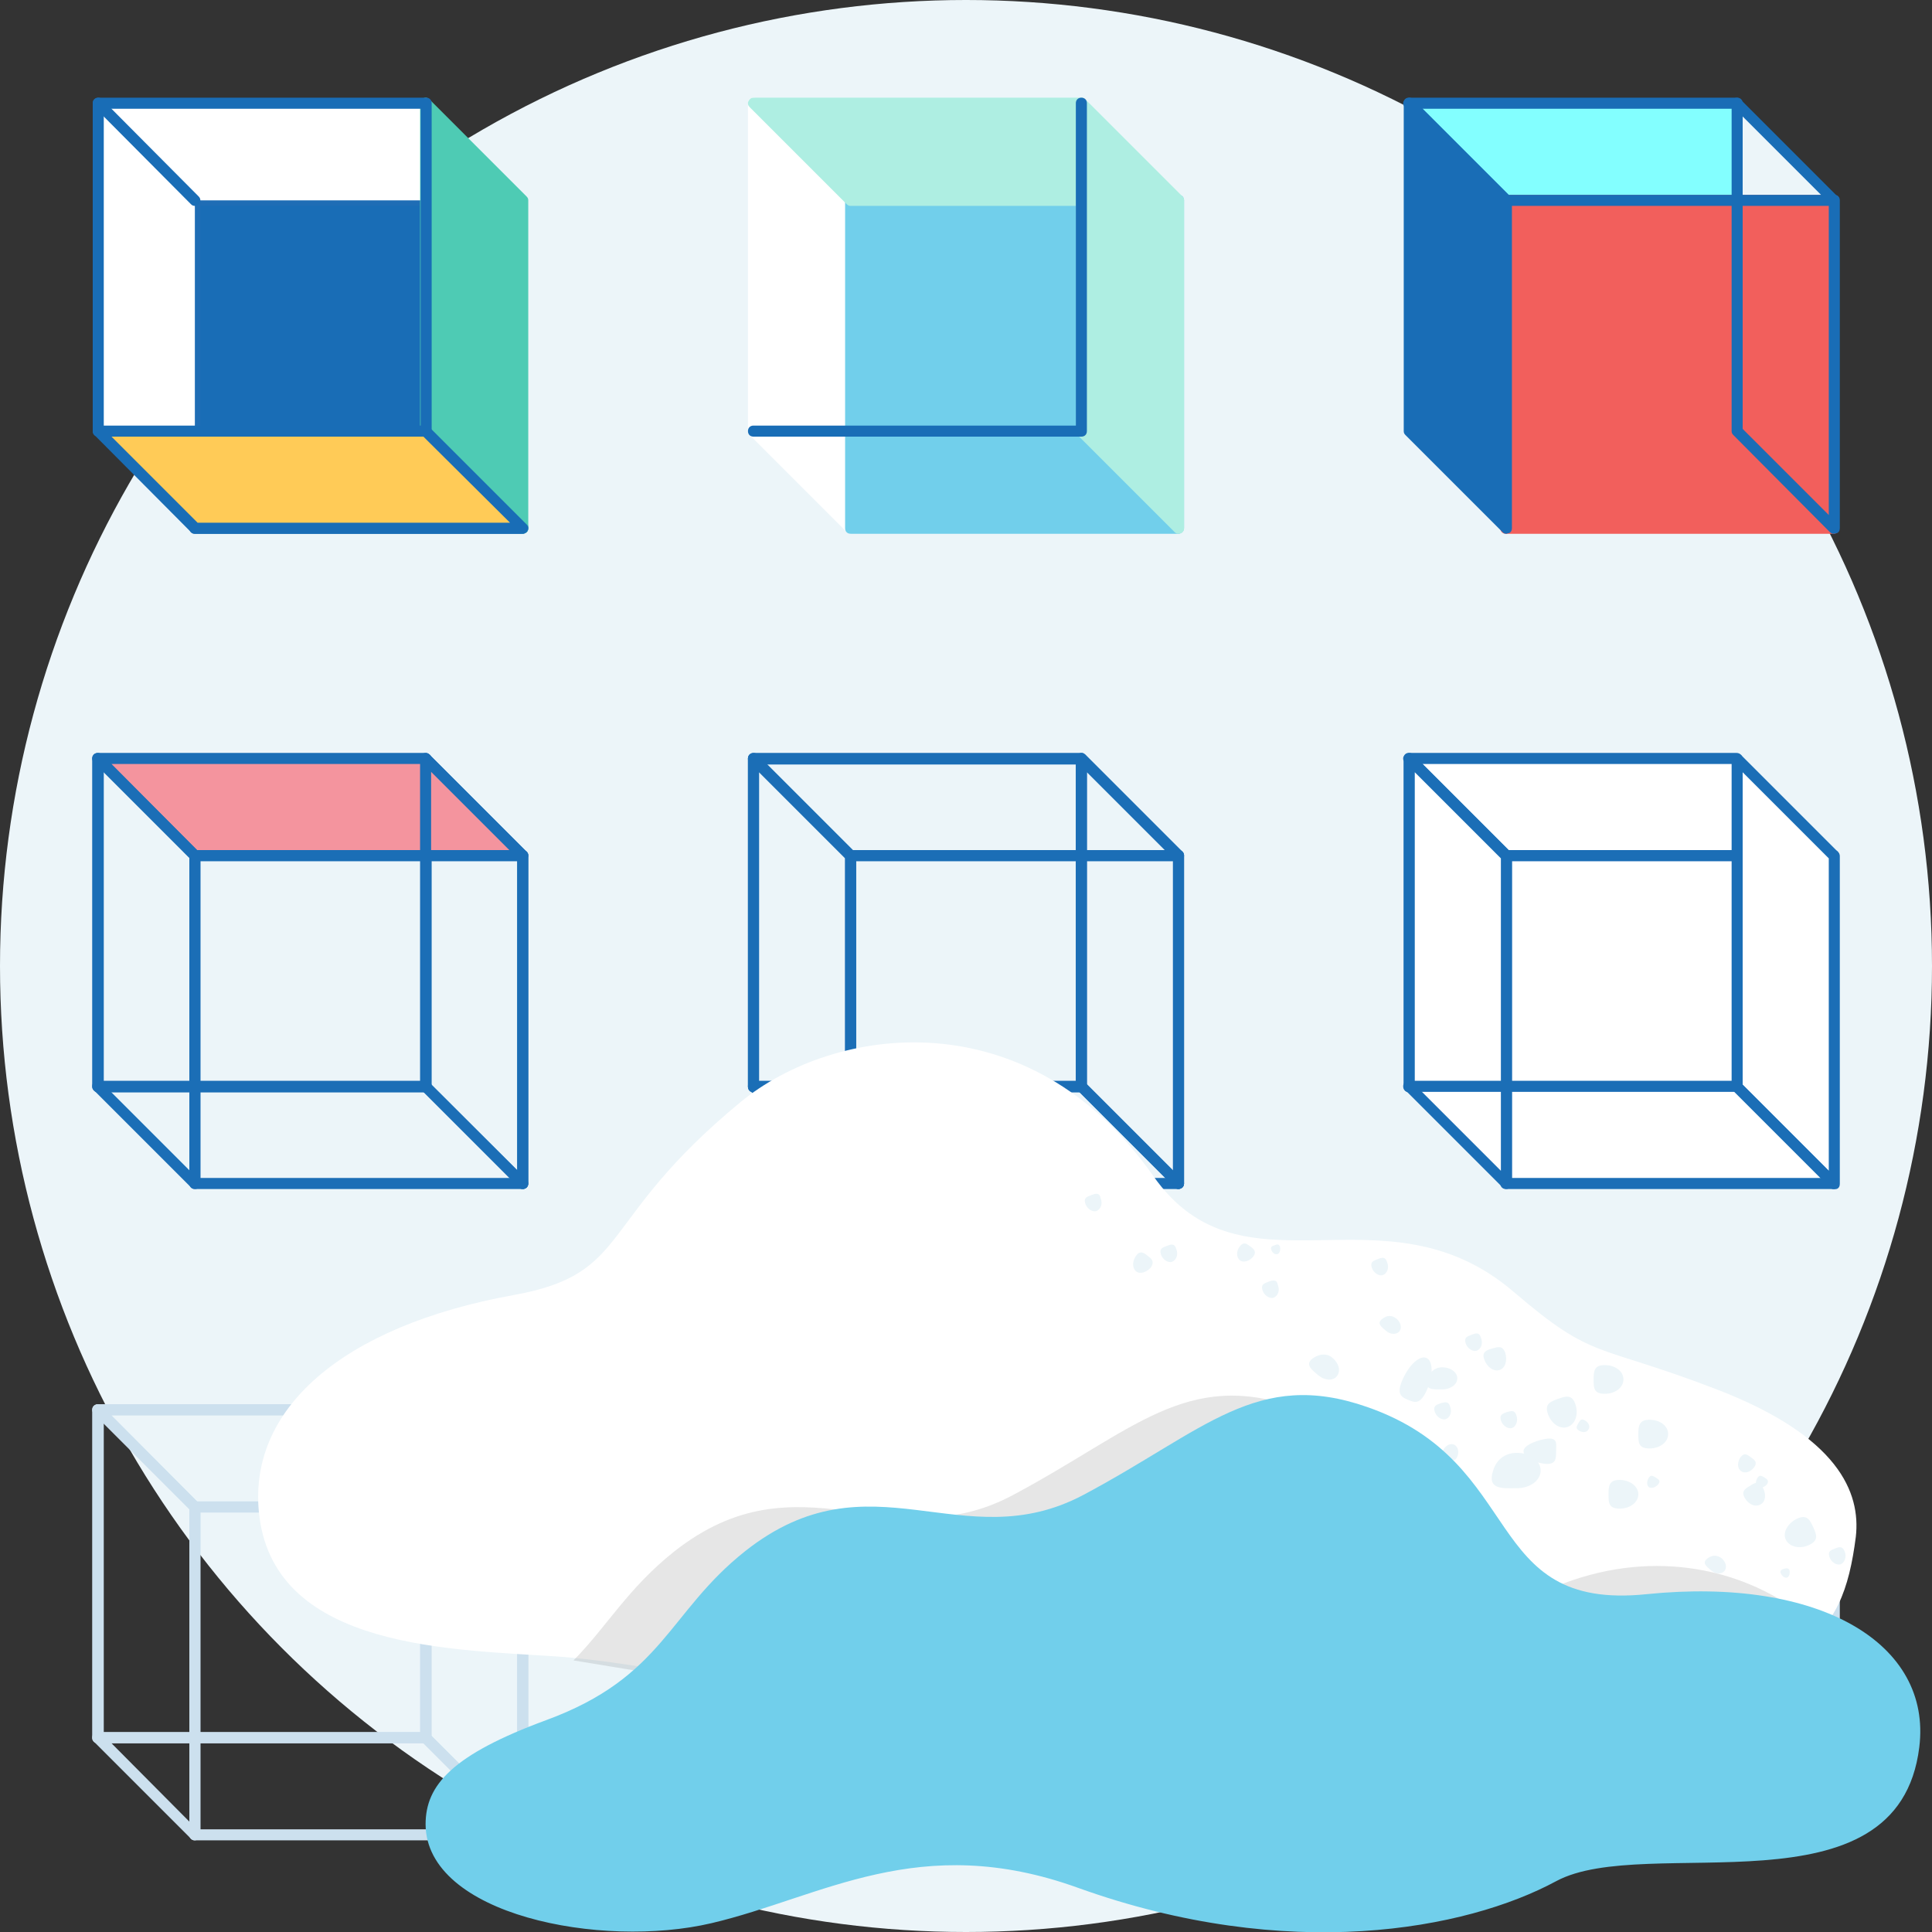 <?xml version="1.0" encoding="utf-8"?>
<!-- Generator: Adobe Illustrator 19.1.0, SVG Export Plug-In . SVG Version: 6.00 Build 0)  -->
<svg version="1.1" id="Layer_1" xmlns="http://www.w3.org/2000/svg" xmlns:xlink="http://www.w3.org/1999/xlink" x="0px" y="0px"
	 viewBox="0 0 350 350" style="enable-background:new 0 0 350 350;" width="350px" height="350px" xml:space="preserve">
<rect x="0" y="0" width="350" height="350" fill="#333333" stroke="none"/>
<style type="text/css">
	.st0{fill:#ECF5F9;}
	.st1{fill:#1B6EB6;}
	.st2{fill:#F4949E;}
	.st3{fill:#FFFFFF;}
	.st4{fill:#CCE0EE;}
	.st5{fill:#196DB6;}
	.st6{fill:#1F6DB5;}
	.st7{fill:#4ECBB4;}
	.st8{fill:#FFCB57;}
	.st9{fill:#83FFFF;}
	.st10{fill:#F25F5C;}
	.st11{fill:#71CFEB;}
	.st12{fill:#AEEEE2;}
	.st13{opacity:0.1;}
</style>
<circle class="st0" cx="175" cy="175" r="175"/>
<g>
	<g>
		<g>
			<path class="st1" d="M77.1,197.9H17.8c-0.6,0-1-0.4-1-1v-59.4c0-0.6,0.4-1,1-1h59.4c0.6,0,1,0.4,1,1v59.4
				C78.1,197.4,77.7,197.9,77.1,197.9z M18.8,195.9h57.4v-57.4H18.8V195.9z"/>
		</g>
		<g>
			<path class="st1" d="M94.7,215.4H35.3c-0.6,0-1-0.4-1-1V155c0-0.6,0.4-1,1-1h59.4c0.6,0,1,0.4,1,1v59.4
				C95.7,215,95.3,215.4,94.7,215.4z M36.3,213.4h57.4V156H36.3V213.4z"/>
		</g>
		<g>
			<g>
				<polygon class="st2" points="17.8,137.5 77.1,137.5 94.7,155 35.3,155 				"/>
			</g>
			<g>
				<path class="st1" d="M94.7,156H35.3c-0.3,0-0.5-0.1-0.7-0.3l-17.6-17.6c-0.3-0.3-0.4-0.7-0.2-1.1c0.2-0.4,0.5-0.6,0.9-0.6h59.4
					c0.3,0,0.5,0.1,0.7,0.3l17.6,17.6c0.3,0.3,0.4,0.7,0.2,1.1C95.5,155.8,95.1,156,94.7,156z M35.7,154h56.6l-15.6-15.6H20.2
					L35.7,154z"/>
			</g>
		</g>
		<g>
			<path class="st1" d="M35.3,215.4c-0.3,0-0.5-0.1-0.7-0.3l-17.6-17.6c-0.2-0.2-0.3-0.4-0.3-0.7v-59.4c0-0.4,0.2-0.8,0.6-0.9
				c0.4-0.2,0.8-0.1,1.1,0.2L36,154.3c0.2,0.2,0.3,0.4,0.3,0.7v59.4c0,0.4-0.2,0.8-0.6,0.9C35.6,215.4,35.5,215.4,35.3,215.4z
				 M18.8,196.5L34.3,212v-56.6l-15.6-15.6V196.5z"/>
		</g>
		<g>
			<path class="st1" d="M94.7,215.4c-0.3,0-0.5-0.1-0.7-0.3l-17.6-17.6c-0.2-0.2-0.3-0.4-0.3-0.7v-59.4c0-0.4,0.2-0.8,0.6-0.9
				c0.4-0.2,0.8-0.1,1.1,0.2l17.6,17.6c0.2,0.2,0.3,0.4,0.3,0.7v59.4c0,0.4-0.2,0.8-0.6,0.9C95,215.4,94.8,215.4,94.7,215.4z
				 M78.1,196.5L93.7,212v-56.6l-15.6-15.6V196.5z"/>
		</g>
		<g>
			<path class="st1" d="M94.7,215.4c-0.3,0-0.5-0.1-0.7-0.3l-17.3-17.3h-59c-0.6,0-1-0.4-1-1s0.4-1,1-1h59.4c0.3,0,0.5,0.1,0.7,0.3
				l17.6,17.6c0.4,0.4,0.4,1,0,1.4C95.2,215.3,95,215.4,94.7,215.4z"/>
		</g>
	</g>
	<g>
		<g>
			<path class="st1" d="M195.9,197.9h-59.4c-0.6,0-1-0.4-1-1v-59.4c0-0.6,0.4-1,1-1h59.4c0.6,0,1,0.4,1,1v59.4
				C196.9,197.4,196.5,197.9,195.9,197.9z M137.5,195.9h57.4v-57.4h-57.4V195.9z"/>
		</g>
		<g>
			<path class="st1" d="M213.5,215.4h-59.4c-0.6,0-1-0.4-1-1V155c0-0.6,0.4-1,1-1h59.4c0.6,0,1,0.4,1,1v59.4
				C214.5,215,214,215.4,213.5,215.4z M155.1,213.4h57.4V156h-57.4V213.4z"/>
		</g>
		<g>
			<path class="st1" d="M213.5,156h-59.4c-0.3,0-0.5-0.1-0.7-0.3l-17.6-17.6c-0.3-0.3-0.4-0.7-0.2-1.1c0.2-0.4,0.5-0.6,0.9-0.6h59.4
				c0.3,0,0.5,0.1,0.7,0.3l17.6,17.6c0.3,0.3,0.4,0.7,0.2,1.1C214.2,155.8,213.9,156,213.5,156z M154.5,154h56.6l-15.6-15.6h-56.6
				L154.5,154z"/>
		</g>
		<g>
			<path class="st1" d="M154.1,215.4c-0.3,0-0.5-0.1-0.7-0.3l-17.6-17.6c-0.2-0.2-0.3-0.4-0.3-0.7v-59.4c0-0.4,0.2-0.8,0.6-0.9
				c0.4-0.2,0.8-0.1,1.1,0.2l17.6,17.6c0.2,0.2,0.3,0.4,0.3,0.7v59.4c0,0.4-0.2,0.8-0.6,0.9C154.3,215.4,154.2,215.4,154.1,215.4z
				 M137.5,196.5l15.6,15.6v-56.6l-15.6-15.6V196.5z"/>
		</g>
		<g>
			<path class="st1" d="M213.5,215.4c-0.3,0-0.5-0.1-0.7-0.3l-17.6-17.6c-0.2-0.2-0.3-0.4-0.3-0.7v-59.4c0-0.4,0.2-0.8,0.6-0.9
				c0.4-0.2,0.8-0.1,1.1,0.2l17.6,17.6c0.2,0.2,0.3,0.4,0.3,0.7v59.4c0,0.4-0.2,0.8-0.6,0.9C213.7,215.4,213.6,215.4,213.5,215.4z
				 M196.9,196.5l15.6,15.6v-56.6l-15.6-15.6V196.5z"/>
		</g>
		<g>
			<path class="st1" d="M213.5,215.4c-0.3,0-0.5-0.1-0.7-0.3l-17.3-17.3h-59c-0.6,0-1-0.4-1-1s0.4-1,1-1h59.4c0.3,0,0.5,0.1,0.7,0.3
				l17.6,17.6c0.4,0.4,0.4,1,0,1.4C214,215.3,213.7,215.4,213.5,215.4z"/>
		</g>
	</g>
	<g>
		<g>
			<rect x="255.3" y="137.5" class="st3" width="59.4" height="59.4"/>
			<path class="st1" d="M314.7,197.9h-59.4c-0.6,0-1-0.4-1-1v-59.4c0-0.6,0.4-1,1-1h59.4c0.6,0,1,0.4,1,1v59.4
				C315.7,197.4,315.2,197.9,314.7,197.9z M256.3,195.9h57.4v-57.4h-57.4V195.9z"/>
		</g>
		<g>
			<rect x="272.9" y="155" class="st3" width="59.4" height="59.4"/>
			<path class="st1" d="M332.2,215.4h-59.4c-0.6,0-1-0.4-1-1V155c0-0.6,0.4-1,1-1h59.4c0.6,0,1,0.4,1,1v59.4
				C333.2,215,332.8,215.4,332.2,215.4z M273.9,213.4h57.4V156h-57.4V213.4z"/>
		</g>
		<g>
			<polygon class="st3" points="255.3,137.5 314.7,137.5 332.2,155 272.9,155 			"/>
			<path class="st1" d="M332.2,156h-59.4c-0.3,0-0.5-0.1-0.7-0.3l-17.6-17.6c-0.3-0.3-0.4-0.7-0.2-1.1c0.2-0.4,0.5-0.6,0.9-0.6h59.4
				c0.3,0,0.5,0.1,0.7,0.3l17.6,17.6c0.3,0.3,0.4,0.7,0.2,1.1C333,155.8,332.6,156,332.2,156z M273.3,154h56.6l-15.6-15.6h-56.6
				L273.3,154z"/>
		</g>
		<g>
			<polygon class="st3" points="272.9,155 272.9,214.4 255.3,196.9 255.3,137.5 			"/>
			<path class="st1" d="M272.9,215.4c-0.3,0-0.5-0.1-0.7-0.3l-17.6-17.6c-0.2-0.2-0.3-0.4-0.3-0.7v-59.4c0-0.4,0.2-0.8,0.6-0.9
				c0.4-0.2,0.8-0.1,1.1,0.2l17.6,17.6c0.2,0.2,0.3,0.4,0.3,0.7v59.4c0,0.4-0.2,0.8-0.6,0.9C273.1,215.4,273,215.4,272.9,215.4z
				 M256.3,196.5l15.6,15.6v-56.6l-15.6-15.6V196.5z"/>
		</g>
		<g>
			<polygon class="st3" points="332.2,155 332.2,214.4 314.7,196.9 314.7,137.5 			"/>
			<path class="st1" d="M332.2,215.4c-0.3,0-0.5-0.1-0.7-0.3L314,197.6c-0.2-0.2-0.3-0.4-0.3-0.7v-59.4c0-0.4,0.2-0.8,0.6-0.9
				c0.4-0.2,0.8-0.1,1.1,0.2l17.6,17.6c0.2,0.2,0.3,0.4,0.3,0.7v59.4c0,0.4-0.2,0.8-0.6,0.9C332.5,215.4,332.4,215.4,332.2,215.4z
				 M315.7,196.5l15.6,15.6v-56.6l-15.6-15.6V196.5z"/>
		</g>
		<g>
			<path class="st1" d="M332.2,215.4c-0.3,0-0.5-0.1-0.7-0.3l-17.3-17.3h-59c-0.6,0-1-0.4-1-1s0.4-1,1-1h59.4c0.3,0,0.5,0.1,0.7,0.3
				l17.6,17.6c0.4,0.4,0.4,1,0,1.4C332.7,215.3,332.5,215.4,332.2,215.4z"/>
		</g>
	</g>
</g>
<g>
	<g>
		<g>
			<path class="st4" d="M77.1,315.8H17.8c-0.6,0-1-0.4-1-1v-59.4c0-0.6,0.4-1,1-1h59.4c0.6,0,1,0.4,1,1v59.4
				C78.1,315.4,77.7,315.8,77.1,315.8z M18.8,313.8h57.4v-57.4H18.8V313.8z"/>
		</g>
		<g>
			<path class="st4" d="M94.7,333.4H35.3c-0.6,0-1-0.4-1-1V273c0-0.6,0.4-1,1-1h59.4c0.6,0,1,0.4,1,1v59.4
				C95.7,332.9,95.3,333.4,94.7,333.4z M36.3,331.4h57.4V274H36.3V331.4z"/>
		</g>
		<g>
			<path class="st4" d="M94.7,274H35.3c-0.3,0-0.5-0.1-0.7-0.3l-17.6-17.6c-0.3-0.3-0.4-0.7-0.2-1.1c0.2-0.4,0.5-0.6,0.9-0.6h59.4
				c0.3,0,0.5,0.1,0.7,0.3l17.6,17.6c0.3,0.3,0.4,0.7,0.2,1.1C95.5,273.7,95.1,274,94.7,274z M35.7,272h56.6l-15.6-15.6H20.2
				L35.7,272z"/>
		</g>
		<g>
			<path class="st4" d="M35.3,333.4c-0.3,0-0.5-0.1-0.7-0.3l-17.6-17.6c-0.2-0.2-0.3-0.4-0.3-0.7v-59.4c0-0.4,0.2-0.8,0.6-0.9
				c0.4-0.2,0.8-0.1,1.1,0.2L36,272.3c0.2,0.2,0.3,0.4,0.3,0.7v59.4c0,0.4-0.2,0.8-0.6,0.9C35.6,333.3,35.5,333.4,35.3,333.4z
				 M18.8,314.4L34.3,330v-56.6l-15.6-15.6V314.4z"/>
		</g>
		<g>
			<path class="st4" d="M94.7,333.4c-0.3,0-0.5-0.1-0.7-0.3l-17.6-17.6c-0.2-0.2-0.3-0.4-0.3-0.7v-59.4c0-0.4,0.2-0.8,0.6-0.9
				c0.4-0.2,0.8-0.1,1.1,0.2l17.6,17.6c0.2,0.2,0.3,0.4,0.3,0.7v59.4c0,0.4-0.2,0.8-0.6,0.9C95,333.3,94.8,333.4,94.7,333.4z
				 M78.1,314.4L93.7,330v-56.6l-15.6-15.6V314.4z"/>
		</g>
		<g>
			<path class="st4" d="M94.7,333.4c-0.3,0-0.5-0.1-0.7-0.3l-17.3-17.3h-59c-0.6,0-1-0.4-1-1s0.4-1,1-1h59.4c0.3,0,0.5,0.1,0.7,0.3
				l17.6,17.6c0.4,0.4,0.4,1,0,1.4C95.2,333.3,95,333.4,94.7,333.4z"/>
		</g>
	</g>
	<g>
		<g>
			<path class="st4" d="M314.7,315.8h-59.4c-0.6,0-1-0.4-1-1v-59.4c0-0.6,0.4-1,1-1h59.4c0.6,0,1,0.4,1,1v59.4
				C315.7,315.4,315.2,315.8,314.7,315.8z M256.3,313.8h57.4v-57.4h-57.4V313.8z"/>
		</g>
		<g>
			<path class="st4" d="M332.2,333.4h-59.4c-0.6,0-1-0.4-1-1V273c0-0.6,0.4-1,1-1h59.4c0.6,0,1,0.4,1,1v59.4
				C333.2,332.9,332.8,333.4,332.2,333.4z M273.9,331.4h57.4V274h-57.4V331.4z"/>
		</g>
		<g>
			<path class="st4" d="M332.2,274h-59.4c-0.3,0-0.5-0.1-0.7-0.3l-17.6-17.6c-0.3-0.3-0.4-0.7-0.2-1.1c0.2-0.4,0.5-0.6,0.9-0.6h59.4
				c0.3,0,0.5,0.1,0.7,0.3l17.6,17.6c0.3,0.3,0.4,0.7,0.2,1.1C333,273.7,332.6,274,332.2,274z M273.3,272h56.6l-15.6-15.6h-56.6
				L273.3,272z"/>
		</g>
		<g>
			<path class="st4" d="M272.9,333.4c-0.3,0-0.5-0.1-0.7-0.3l-17.6-17.6c-0.2-0.2-0.3-0.4-0.3-0.7v-59.4c0-0.4,0.2-0.8,0.6-0.9
				c0.4-0.2,0.8-0.1,1.1,0.2l17.6,17.6c0.2,0.2,0.3,0.4,0.3,0.7v59.4c0,0.4-0.2,0.8-0.6,0.9C273.1,333.3,273,333.4,272.9,333.4z
				 M256.3,314.4l15.6,15.6v-56.6l-15.6-15.6V314.4z"/>
		</g>
		<g>
			<path class="st4" d="M332.2,333.4c-0.3,0-0.5-0.1-0.7-0.3L314,315.5c-0.2-0.2-0.3-0.4-0.3-0.7v-59.4c0-0.4,0.2-0.8,0.6-0.9
				c0.4-0.2,0.8-0.1,1.1,0.2l17.6,17.6c0.2,0.2,0.3,0.4,0.3,0.7v59.4c0,0.4-0.2,0.8-0.6,0.9C332.5,333.3,332.4,333.4,332.2,333.4z
				 M315.7,314.4l15.6,15.6v-56.6l-15.6-15.6V314.4z"/>
		</g>
		<g>
			<path class="st4" d="M332.2,333.4c-0.3,0-0.5-0.1-0.7-0.3l-17.3-17.3h-59c-0.6,0-1-0.4-1-1s0.4-1,1-1h59.4c0.3,0,0.5,0.1,0.7,0.3
				l17.6,17.6c0.4,0.4,0.4,1,0,1.4C332.7,333.3,332.5,333.4,332.2,333.4z"/>
		</g>
	</g>
</g>
<g>
	<g>
		<g>
			<g>
				<polygon class="st5" points="94.7,95.7 35.3,95.7 35.3,36.3 84.7,36.3 				"/>
			</g>
			<g>
				<path class="st6" d="M94.7,96.7H35.3c-0.6,0-1-0.4-1-1V36.3c0-0.6,0.4-1,1-1h49.4c0.5,0,0.9,0.4,1,0.8l10,59.4
					c0,0.3,0,0.6-0.2,0.8C95.3,96.5,95,96.7,94.7,96.7z M36.3,94.7h57.2l-9.7-57.4H36.3V94.7z"/>
			</g>
		</g>
		<g>
			<polygon class="st3" points="17.8,18.7 77.1,18.7 94.7,36.3 35.3,36.3 			"/>
		</g>
		<g>
			<polygon class="st3" points="35.3,36.3 35.3,95.7 17.8,78.1 17.8,18.7 			"/>
		</g>
		<g>
			<g>
				<polygon class="st7" points="94.7,36.3 94.7,95.7 77.1,78.1 77.1,18.7 				"/>
			</g>
			<g>
				<path class="st7" d="M94.7,96.7c-0.3,0-0.5-0.1-0.7-0.3L76.4,78.8c-0.2-0.2-0.3-0.4-0.3-0.7V18.7c0-0.4,0.2-0.8,0.6-0.9
					c0.4-0.2,0.8-0.1,1.1,0.2l17.6,17.6c0.2,0.2,0.3,0.4,0.3,0.7v59.4c0,0.4-0.2,0.8-0.6,0.9C95,96.6,94.8,96.7,94.7,96.7z
					 M78.1,77.7l15.6,15.6V36.7L78.1,21.1V77.7z"/>
			</g>
		</g>
		<g>
			<polygon class="st8" points="17.8,78.1 77.1,78.1 94.7,95.7 35.3,95.7 			"/>
		</g>
		<g>
			<path class="st5" d="M77.1,79.1H17.8c-0.6,0-1-0.4-1-1V18.7c0-0.6,0.4-1,1-1h59.4c0.6,0,1,0.4,1,1v59.4
				C78.1,78.7,77.7,79.1,77.1,79.1z M18.8,77.1h57.4V19.7H18.8V77.1z"/>
		</g>
		<g>
			<path class="st5" d="M35.3,37.3c-0.3,0-0.5-0.1-0.7-0.3L17.1,19.4c-0.4-0.4-0.4-1,0-1.4c0.4-0.4,1-0.4,1.4,0L36,35.6
				c0.4,0.4,0.4,1,0,1.4C35.8,37.2,35.6,37.3,35.3,37.3z"/>
		</g>
		<g>
			<path class="st5" d="M94.7,96.7H35.3c-0.3,0-0.5-0.1-0.7-0.3L17.1,78.8c-0.4-0.4-0.4-1,0-1.4c0.4-0.4,1-0.4,1.4,0l17.3,17.3h56.6
				L76.4,78.8c-0.4-0.4-0.4-1,0-1.4c0.4-0.4,1-0.4,1.4,0L95.4,95c0.3,0.3,0.4,0.7,0.2,1.1C95.5,96.4,95.1,96.7,94.7,96.7z"/>
		</g>
	</g>
	<g>
		<g>
			<polygon class="st0" points="332.2,36.3 332.2,95.7 314.7,78.1 314.7,18.7 			"/>
		</g>
		<g>
			<rect x="255.3" y="18.7" class="st9" width="59.4" height="59.4"/>
		</g>
		<g>
			<g>
				<rect x="272.9" y="36.3" class="st10" width="59.4" height="59.4"/>
			</g>
			<g>
				<path class="st10" d="M332.2,96.7h-59.4c-0.6,0-1-0.4-1-1V36.3c0-0.6,0.4-1,1-1h59.4c0.6,0,1,0.4,1,1v59.4
					C333.2,96.2,332.8,96.7,332.2,96.7z M273.9,94.7h57.4V37.3h-57.4V94.7z"/>
			</g>
		</g>
		<g>
			<path class="st5" d="M332.2,37.3h-59.4c-0.3,0-0.5-0.1-0.7-0.3l-17.6-17.6c-0.3-0.3-0.4-0.7-0.2-1.1c0.2-0.4,0.5-0.6,0.9-0.6
				h59.4c0.3,0,0.5,0.1,0.7,0.3l17.6,17.6c0.3,0.3,0.4,0.7,0.2,1.1C333,37,332.6,37.3,332.2,37.3z M273.3,35.3h56.6l-15.6-15.6
				h-56.6L273.3,35.3z"/>
		</g>
		<g>
			<g>
				<polygon class="st5" points="272.9,36.3 272.9,95.7 255.3,78.1 255.3,18.7 				"/>
			</g>
			<g>
				<path class="st5" d="M272.9,96.7c-0.3,0-0.5-0.1-0.7-0.3l-17.6-17.6c-0.2-0.2-0.3-0.4-0.3-0.7V18.7c0-0.4,0.2-0.8,0.6-0.9
					c0.4-0.2,0.8-0.1,1.1,0.2l17.6,17.6c0.2,0.2,0.3,0.4,0.3,0.7v59.4c0,0.4-0.2,0.8-0.6,0.9C273.1,96.6,273,96.7,272.9,96.7z
					 M256.3,77.7l15.6,15.6V36.7l-15.6-15.6V77.7z"/>
			</g>
		</g>
	</g>
	<g>
		<path class="st5" d="M332.2,96.7c-0.3,0-0.5-0.1-0.7-0.3L314,78.8c-0.2-0.2-0.3-0.4-0.3-0.7V18.7c0-0.6,0.4-1,1-1s1,0.4,1,1v59
			l15.6,15.6v-57c0-0.6,0.4-1,1-1s1,0.4,1,1v59.4c0,0.4-0.2,0.8-0.6,0.9C332.5,96.6,332.4,96.7,332.2,96.7z"/>
	</g>
	<g>
		<g>
			<rect x="136.5" y="18.7" class="st11" width="59.4" height="59.4"/>
		</g>
		<g>
			<g>
				<polygon class="st3" points="154.1,36.3 154.1,95.7 136.5,78.1 136.5,18.7 				"/>
			</g>
			<g>
				<path class="st3" d="M154.1,96.7c-0.3,0-0.5-0.1-0.7-0.3l-17.6-17.6c-0.2-0.2-0.3-0.4-0.3-0.7V18.7c0-0.4,0.2-0.8,0.6-0.9
					c0.4-0.2,0.8-0.1,1.1,0.2l17.6,17.6c0.2,0.2,0.3,0.4,0.3,0.7v59.4c0,0.4-0.2,0.8-0.6,0.9C154.3,96.6,154.2,96.7,154.1,96.7z
					 M137.5,77.7l15.6,15.6V36.7l-15.6-15.6V77.7z"/>
			</g>
		</g>
		<g>
			<g>
				<rect x="154.1" y="36.3" class="st11" width="59.4" height="59.4"/>
			</g>
			<g>
				<path class="st11" d="M213.5,96.7h-59.4c-0.6,0-1-0.4-1-1V36.3c0-0.6,0.4-1,1-1h59.4c0.6,0,1,0.4,1,1v59.4
					C214.5,96.2,214,96.7,213.5,96.7z M155.1,94.7h57.4V37.3h-57.4V94.7z"/>
			</g>
		</g>
		<g>
			<g>
				<polygon class="st12" points="136.5,18.7 195.9,18.7 213.5,36.3 154.1,36.3 				"/>
			</g>
			<g>
				<path class="st12" d="M213.5,37.3h-59.4c-0.3,0-0.5-0.1-0.7-0.3l-17.6-17.6c-0.3-0.3-0.4-0.7-0.2-1.1c0.2-0.4,0.5-0.6,0.9-0.6
					h59.4c0.3,0,0.5,0.1,0.7,0.3l17.6,17.6c0.3,0.3,0.4,0.7,0.2,1.1C214.2,37,213.9,37.3,213.5,37.3z M154.5,35.3h56.6l-15.6-15.6
					h-56.6L154.5,35.3z"/>
			</g>
		</g>
		<g>
			<g>
				<polygon class="st12" points="213.5,36.3 213.5,95.7 195.9,78.1 195.9,18.7 				"/>
			</g>
			<g>
				<path class="st12" d="M213.5,96.7c-0.3,0-0.5-0.1-0.7-0.3l-17.6-17.6c-0.2-0.2-0.3-0.4-0.3-0.7V18.7c0-0.4,0.2-0.8,0.6-0.9
					c0.4-0.2,0.8-0.1,1.1,0.2l17.6,17.6c0.2,0.2,0.3,0.4,0.3,0.7v59.4c0,0.4-0.2,0.8-0.6,0.9C213.7,96.6,213.6,96.7,213.5,96.7z
					 M196.9,77.7l15.6,15.6V36.7l-15.6-15.6V77.7z"/>
			</g>
		</g>
		<g>
			<path class="st5" d="M195.9,79.1h-59.4c-0.6,0-1-0.4-1-1s0.4-1,1-1h58.4V18.7c0-0.6,0.4-1,1-1s1,0.4,1,1v59.4
				C196.9,78.7,196.5,79.1,195.9,79.1z"/>
		</g>
	</g>
</g>
<g>
	<g>
		<path class="st3" d="M286.2,301.4c-21.2-2.5-44.2-6.3-74.1,5s-84.2-4.4-111-6.3c-18.8-1.3-51-1.2-54.1-25.3
			c-2.5-19.5,15.1-34.6,46.1-40.2c21.5-3.9,14.7-13.2,41-34.9c17.1-14.1,52.2-18.9,74.8,13.3c16.3,23.3,41.8,0.8,65.4,21.1
			c14.6,12.5,14.6,9.1,36.7,17.6c22.1,8.5,26.1,18.7,25.2,26.7C333.8,297.3,326.5,306.1,286.2,301.4z"/>
	</g>
	<g>
		<g>
			<path class="st0" d="M291.4,270.7c0,1.5,0,2.6,2,2.6s3.4-1.2,3.4-2.6s-1.5-2.6-3.4-2.6S291.4,269.2,291.4,270.7z"/>
		</g>
		<g>
			<path class="st0" d="M328.5,276.7c-0.6-1.3-1.1-2.4-2.9-1.6c-1.7,0.8-2.7,2.5-2.1,3.8c0.6,1.3,2.5,1.8,4.2,1
				C329.5,279.1,329.1,278,328.5,276.7z"/>
		</g>
		<g>
			<path class="st0" d="M317,269.2c-0.9,0.5-1.6,1-0.9,2.2c0.7,1.2,2,1.7,2.9,1.1c0.9-0.5,1-1.9,0.3-3.1
				C318.6,268.2,317.9,268.6,317,269.2z"/>
		</g>
		<g>
			<path class="st0" d="M296.8,259.8c0,1.5,0,2.6,2,2.6s3.4-1.2,3.4-2.6c0-1.5-1.5-2.6-3.4-2.6S296.8,258.4,296.8,259.8z"/>
		</g>
		<g>
			<path class="st0" d="M288.7,249.9c0,1.5,0,2.6,2,2.6s3.4-1.2,3.4-2.6c0-1.5-1.5-2.6-3.4-2.6S288.7,248.4,288.7,249.9z"/>
		</g>
		<g>
			<path class="st0" d="M282.3,253.4c-1.4,0.5-2.5,0.9-1.9,2.7c0.6,1.8,2.2,2.9,3.6,2.4c1.4-0.5,2-2.3,1.4-4.1
				C284.8,252.6,283.7,252.9,282.3,253.4z"/>
		</g>
		<g>
			<path class="st0" d="M273,255.8c-0.8,0.3-1.4,0.5-1.1,1.5s1.3,1.6,2,1.4s1.2-1.3,0.8-2.3C274.4,255.4,273.8,255.6,273,255.8z"/>
		</g>
		<g>
			<path class="st0" d="M261,254.2c-0.8,0.3-1.4,0.5-1.1,1.5c0.3,1,1.3,1.6,2,1.4c0.8-0.3,1.2-1.3,0.8-2.3
				C262.4,253.8,261.8,254,261,254.2z"/>
		</g>
		<g>
			<path class="st0" d="M266.6,241.8c-0.8,0.3-1.4,0.5-1.1,1.5c0.3,1,1.3,1.6,2,1.4c0.8-0.3,1.2-1.3,0.8-2.3
				C268,241.3,267.4,241.5,266.6,241.8z"/>
		</g>
		<g>
			<path class="st0" d="M270.3,244.3c-1.1,0.3-1.9,0.7-1.4,2c0.5,1.4,1.7,2.2,2.7,1.9c1.1-0.3,1.5-1.7,1.1-3.1
				C272.2,243.7,271.4,244,270.3,244.3z"/>
		</g>
		<g>
			<path class="st0" d="M323.2,284.2c-0.4,0.1-0.8,0.3-0.6,0.8s0.7,0.9,1.1,0.8c0.4-0.1,0.6-0.7,0.5-1.3
				C324,284,323.6,284.1,323.2,284.2z"/>
		</g>
		<g>
			<path class="st0" d="M230.9,225.6c-0.4,0.1-0.8,0.3-0.6,0.8c0.2,0.6,0.7,0.9,1.1,0.8s0.6-0.7,0.5-1.3
				C231.7,225.3,231.3,225.4,230.9,225.6z"/>
		</g>
		<g>
			<path class="st0" d="M229.8,232.2c-0.8,0.3-1.4,0.5-1.1,1.5c0.3,1,1.3,1.6,2,1.4c0.8-0.3,1.2-1.3,0.8-2.3
				C231.3,231.7,230.6,231.9,229.8,232.2z"/>
		</g>
		<g>
			<path class="st0" d="M249.6,228.1c-0.8,0.3-1.4,0.5-1.1,1.5c0.3,1,1.3,1.6,2,1.4c0.8-0.3,1.2-1.3,0.8-2.3
				C251,227.6,250.3,227.8,249.6,228.1z"/>
		</g>
		<g>
			<path class="st0" d="M211.4,225.7c-0.8,0.3-1.4,0.5-1.1,1.5c0.3,1,1.3,1.6,2,1.4c0.8-0.3,1.2-1.3,0.8-2.3
				C212.8,225.2,212.2,225.4,211.4,225.7z"/>
		</g>
		<g>
			<path class="st0" d="M332.5,280.5c-0.8,0.3-1.4,0.5-1.1,1.5c0.3,1,1.3,1.6,2,1.4s1.2-1.3,0.8-2.3S333.3,280.2,332.5,280.5z"/>
		</g>
		<g>
			<path class="st0" d="M197.7,216.5c-0.8,0.3-1.4,0.5-1.1,1.5c0.3,1,1.3,1.6,2,1.4c0.8-0.3,1.2-1.3,0.8-2.3
				C199.2,216,198.5,216.2,197.7,216.5z"/>
		</g>
		<g>
			<path class="st0" d="M226.5,225.8c-0.7-0.5-1.2-0.9-1.9,0c-0.7,0.9-0.6,2,0,2.5s1.7,0.2,2.4-0.6
				C227.7,226.8,227.2,226.3,226.5,225.8z"/>
		</g>
		<g>
			<path class="st0" d="M207.9,227.5c-0.7-0.6-1.4-1-2.1,0c-0.7,1-0.7,2.2,0,2.8c0.7,0.6,1.9,0.2,2.7-0.7
				C209.2,228.5,208.6,228,207.9,227.5z"/>
		</g>
		<g>
			<path class="st0" d="M317.2,264c-0.7-0.5-1.2-0.9-1.9,0c-0.6,0.9-0.6,2,0.1,2.5c0.7,0.5,1.7,0.2,2.4-0.7
				C318.4,264.9,317.9,264.5,317.2,264z"/>
		</g>
		<g>
			<path class="st0" d="M300,267.7c-0.5-0.3-0.9-0.6-1.3,0s-0.4,1.4,0,1.7s1.2,0.1,1.7-0.5C300.9,268.3,300.5,268,300,267.7z"/>
		</g>
		<g>
			<path class="st0" d="M319.7,267.7c-0.5-0.3-0.9-0.6-1.3,0s-0.4,1.4,0,1.7s1.2,0.1,1.7-0.5C320.5,268.3,320.2,268,319.7,267.7z"/>
		</g>
		<g>
			<path class="st0" d="M285.9,257.9c-0.3,0.5-0.5,0.9,0.2,1.3c0.7,0.4,1.4,0.3,1.7-0.3c0.3-0.5,0-1.2-0.7-1.6
				S286.2,257.4,285.9,257.9z"/>
		</g>
		<g>
			<path class="st0" d="M262.3,264.3c0.7,0.3,1.3,0.5,1.7-0.4c0.4-0.9,0.1-1.9-0.6-2.2c-0.7-0.3-1.6,0.2-2,1.1
				C261.1,263.7,261.6,263.9,262.3,264.3z"/>
		</g>
		<g>
			<path class="st0" d="M255.1,253.6c1.2,0.5,2.2,0.9,3.4-1.8c1.2-2.7,1.1-5.3-0.1-5.8c-1.2-0.5-3.1,1.2-4.3,3.9
				C252.9,252.6,253.9,253.1,255.1,253.6z"/>
		</g>
		<g>
			<path class="st0" d="M276,262.9c0,1.3,2.7,2.3,4.3,2.3c1.6,0,1.6-1,1.6-2.3c0-1.3,0.3-2.3-1.3-2.3C279,260.7,276,261.7,276,262.9
				z"/>
		</g>
		<g>
			<path class="st0" d="M270.5,266.4c-1.2,3.6,1.9,3.2,4.3,3.2s4.3-1.4,4.3-3.2s-1.9-3.2-4.3-3.2S271,264.7,270.5,266.4z"/>
		</g>
		<g>
			<path class="st0" d="M258.6,249.7c-0.8,2.2,1.2,2,2.7,2c1.5,0,2.7-0.9,2.7-2s-1.2-2-2.7-2C259.8,247.7,259,248.7,258.6,249.7z"/>
		</g>
		<g>
			<path class="st0" d="M238.1,245.9c-2,1.2-0.4,2.3,0.8,3.3c1.1,0.9,2.6,1,3.3,0.1s0.4-2.3-0.8-3.3
				C240.4,245.1,239.1,245.3,238.1,245.9z"/>
		</g>
		<g>
			<path class="st0" d="M250.6,238.8c-1.4,0.9-0.3,1.6,0.5,2.3c0.8,0.7,1.9,0.7,2.4,0.1s0.3-1.6-0.5-2.3
				C252.1,238.2,251.3,238.3,250.6,238.8z"/>
		</g>
		<g>
			<path class="st0" d="M309.5,282.2c-1.4,0.9-0.3,1.6,0.5,2.3c0.8,0.7,1.9,0.7,2.4,0.1c0.5-0.6,0.3-1.6-0.5-2.3
				C311,281.6,310.1,281.8,309.5,282.2z"/>
		</g>
	</g>
</g>
<g class="st13">
	<g>
		<path d="M206.8,317.7c16.3-8.8,117.3,12.2,127.9-1.2s-17.6-42.3-51.3-29.7c-28.3,10.6-19.7-21.7-48.6-31.8
			c-20-7-29.4,4.2-51.4,15.9s-38.5-7.8-61.3,10.2c-8.4,6.7-12.1,13.5-18.2,19.7L206.8,317.7z"/>
	</g>
</g>
<g>
	<path class="st11" d="M128.9,348.4c20-4.7,37.6-16.8,66.4-6.4c38.1,13.7,70.3,7.6,86.6-1.2s62,6.8,65.8-24.3
		c2.3-18.7-17.9-30.9-49.4-27.7c-30.1,3.1-21.6-23.8-50.6-33.9c-20-7-29.4,4.2-51.4,15.9c-22,11.7-38.5-7.8-61.3,10.2
		c-14,11.1-14.8,22.8-36,30.6c-17.1,6.3-21.9,11.8-21.9,18.9C77.2,346.9,108.9,353.1,128.9,348.4z"/>
</g>
</svg>
